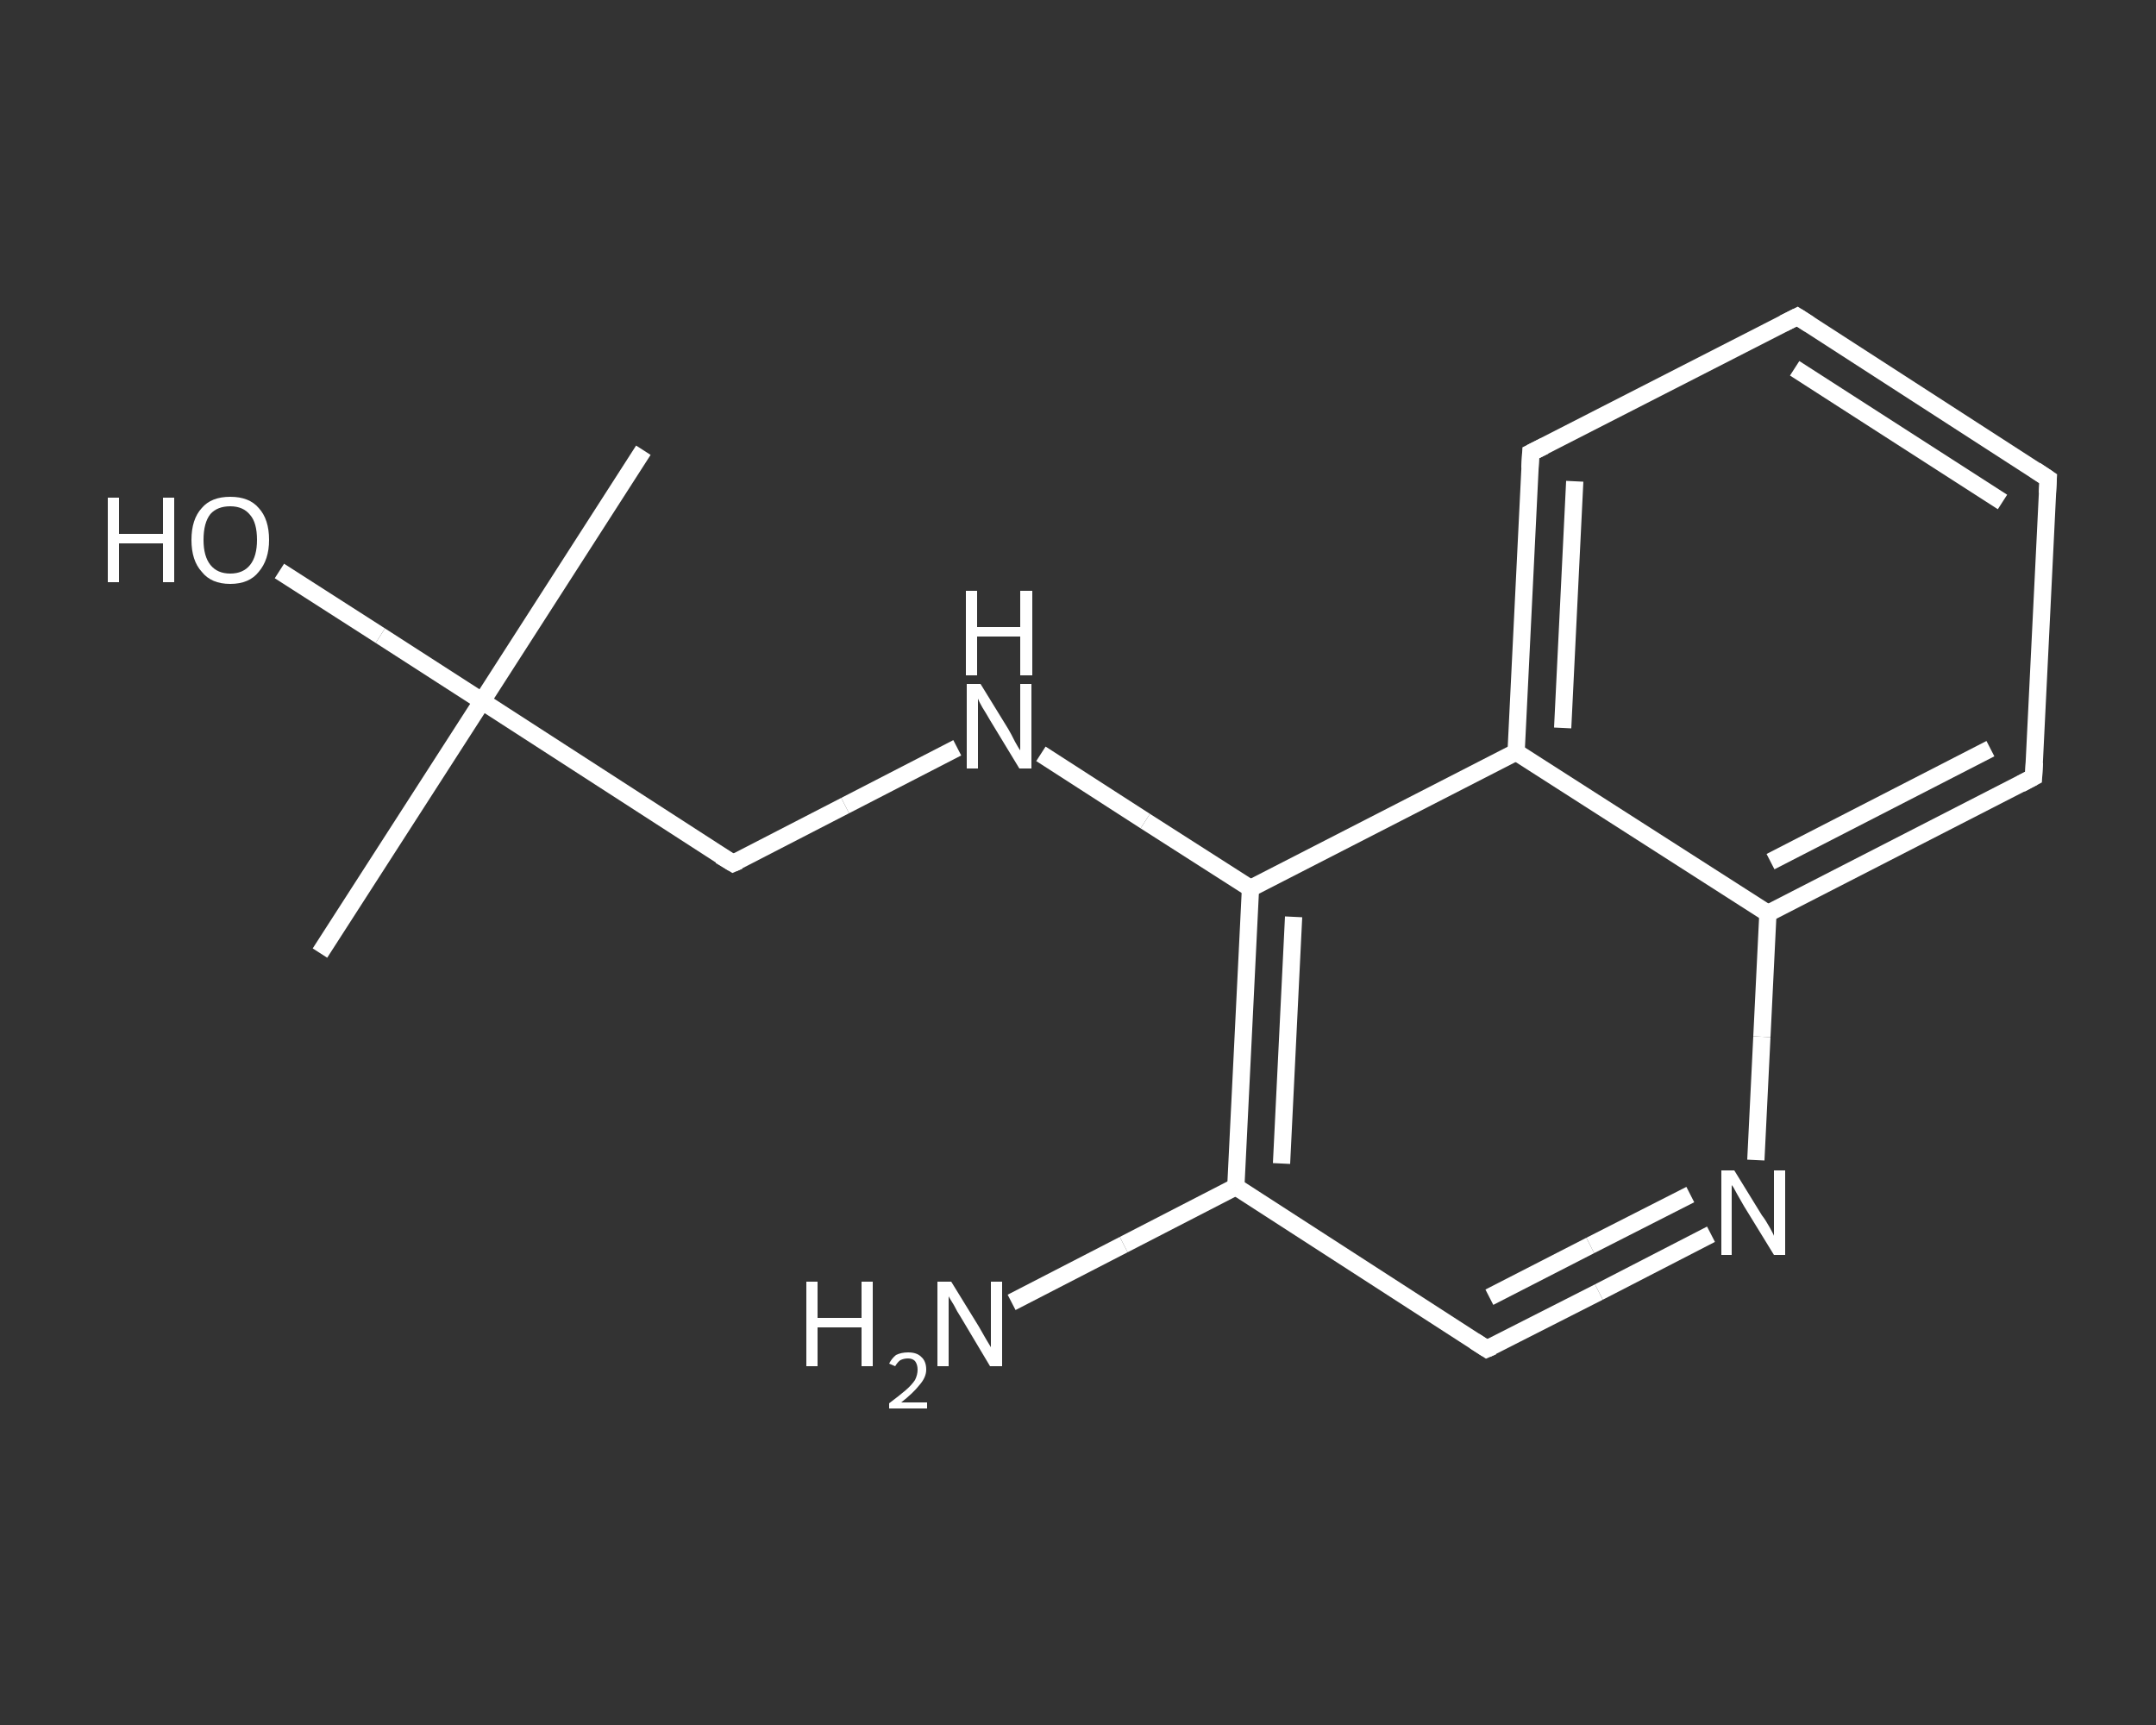 <?xml version='1.0' encoding='iso-8859-1'?>
<svg version='1.1' baseProfile='full'
              xmlns='http://www.w3.org/2000/svg'
                      xmlns:rdkit='http://www.rdkit.org/xml'
                      xmlns:xlink='http://www.w3.org/1999/xlink'
                  xml:space='preserve'
width='250px' height='200px' viewBox='0 0 250 200'>
<rect x="0" y="0" width="250" height="200" fill="#333333" stroke="none"/>
<!-- END OF HEADER -->
<rect style='opacity:1.0;fill:transparent;stroke:none' width='250.0' height='200.0' x='0.0' y='0.0'> </rect>
<path class='bond-0 atom-0 atom-1' d='M 74.6,52.2 L 55.9,81.3' style='fill:none;fill-rule:evenodd;stroke:#FFFFFF;stroke-width:2.0px;stroke-linecap:butt;stroke-linejoin:miter;stroke-opacity:1' />
<path class='bond-1 atom-1 atom-2' d='M 55.9,81.3 L 37.1,110.5' style='fill:none;fill-rule:evenodd;stroke:#FFFFFF;stroke-width:2.0px;stroke-linecap:butt;stroke-linejoin:miter;stroke-opacity:1' />
<path class='bond-2 atom-1 atom-3' d='M 55.9,81.3 L 44.1,73.7' style='fill:none;fill-rule:evenodd;stroke:#FFFFFF;stroke-width:2.0px;stroke-linecap:butt;stroke-linejoin:miter;stroke-opacity:1' />
<path class='bond-2 atom-1 atom-3' d='M 44.1,73.7 L 32.4,66.2' style='fill:none;fill-rule:evenodd;stroke:#FFFFFF;stroke-width:2.0px;stroke-linecap:butt;stroke-linejoin:miter;stroke-opacity:1' />
<path class='bond-3 atom-1 atom-4' d='M 55.9,81.3 L 85.0,100.1' style='fill:none;fill-rule:evenodd;stroke:#FFFFFF;stroke-width:2.0px;stroke-linecap:butt;stroke-linejoin:miter;stroke-opacity:1' />
<path class='bond-4 atom-4 atom-5' d='M 85.0,100.1 L 98.0,93.4' style='fill:none;fill-rule:evenodd;stroke:#FFFFFF;stroke-width:2.0px;stroke-linecap:butt;stroke-linejoin:miter;stroke-opacity:1' />
<path class='bond-4 atom-4 atom-5' d='M 98.0,93.4 L 111.0,86.7' style='fill:none;fill-rule:evenodd;stroke:#FFFFFF;stroke-width:2.0px;stroke-linecap:butt;stroke-linejoin:miter;stroke-opacity:1' />
<path class='bond-5 atom-5 atom-6' d='M 120.7,87.4 L 132.8,95.2' style='fill:none;fill-rule:evenodd;stroke:#FFFFFF;stroke-width:2.0px;stroke-linecap:butt;stroke-linejoin:miter;stroke-opacity:1' />
<path class='bond-5 atom-5 atom-6' d='M 132.8,95.2 L 145.0,103.0' style='fill:none;fill-rule:evenodd;stroke:#FFFFFF;stroke-width:2.0px;stroke-linecap:butt;stroke-linejoin:miter;stroke-opacity:1' />
<path class='bond-6 atom-6 atom-7' d='M 145.0,103.0 L 143.3,137.6' style='fill:none;fill-rule:evenodd;stroke:#FFFFFF;stroke-width:2.0px;stroke-linecap:butt;stroke-linejoin:miter;stroke-opacity:1' />
<path class='bond-6 atom-6 atom-7' d='M 150.0,106.3 L 148.6,134.9' style='fill:none;fill-rule:evenodd;stroke:#FFFFFF;stroke-width:2.0px;stroke-linecap:butt;stroke-linejoin:miter;stroke-opacity:1' />
<path class='bond-7 atom-7 atom-8' d='M 143.3,137.6 L 130.3,144.3' style='fill:none;fill-rule:evenodd;stroke:#FFFFFF;stroke-width:2.0px;stroke-linecap:butt;stroke-linejoin:miter;stroke-opacity:1' />
<path class='bond-7 atom-7 atom-8' d='M 130.3,144.3 L 117.3,151.0' style='fill:none;fill-rule:evenodd;stroke:#FFFFFF;stroke-width:2.0px;stroke-linecap:butt;stroke-linejoin:miter;stroke-opacity:1' />
<path class='bond-8 atom-7 atom-9' d='M 143.3,137.6 L 172.4,156.4' style='fill:none;fill-rule:evenodd;stroke:#FFFFFF;stroke-width:2.0px;stroke-linecap:butt;stroke-linejoin:miter;stroke-opacity:1' />
<path class='bond-9 atom-9 atom-10' d='M 172.4,156.4 L 185.4,149.8' style='fill:none;fill-rule:evenodd;stroke:#FFFFFF;stroke-width:2.0px;stroke-linecap:butt;stroke-linejoin:miter;stroke-opacity:1' />
<path class='bond-9 atom-9 atom-10' d='M 185.4,149.8 L 198.4,143.1' style='fill:none;fill-rule:evenodd;stroke:#FFFFFF;stroke-width:2.0px;stroke-linecap:butt;stroke-linejoin:miter;stroke-opacity:1' />
<path class='bond-9 atom-9 atom-10' d='M 172.7,150.4 L 184.4,144.4' style='fill:none;fill-rule:evenodd;stroke:#FFFFFF;stroke-width:2.0px;stroke-linecap:butt;stroke-linejoin:miter;stroke-opacity:1' />
<path class='bond-9 atom-9 atom-10' d='M 184.4,144.4 L 196.0,138.5' style='fill:none;fill-rule:evenodd;stroke:#FFFFFF;stroke-width:2.0px;stroke-linecap:butt;stroke-linejoin:miter;stroke-opacity:1' />
<path class='bond-10 atom-10 atom-11' d='M 203.6,134.5 L 204.3,120.2' style='fill:none;fill-rule:evenodd;stroke:#FFFFFF;stroke-width:2.0px;stroke-linecap:butt;stroke-linejoin:miter;stroke-opacity:1' />
<path class='bond-10 atom-10 atom-11' d='M 204.3,120.2 L 205.0,105.9' style='fill:none;fill-rule:evenodd;stroke:#FFFFFF;stroke-width:2.0px;stroke-linecap:butt;stroke-linejoin:miter;stroke-opacity:1' />
<path class='bond-11 atom-11 atom-12' d='M 205.0,105.9 L 235.8,90.1' style='fill:none;fill-rule:evenodd;stroke:#FFFFFF;stroke-width:2.0px;stroke-linecap:butt;stroke-linejoin:miter;stroke-opacity:1' />
<path class='bond-11 atom-11 atom-12' d='M 205.3,99.9 L 230.8,86.8' style='fill:none;fill-rule:evenodd;stroke:#FFFFFF;stroke-width:2.0px;stroke-linecap:butt;stroke-linejoin:miter;stroke-opacity:1' />
<path class='bond-12 atom-12 atom-13' d='M 235.8,90.1 L 237.5,55.5' style='fill:none;fill-rule:evenodd;stroke:#FFFFFF;stroke-width:2.0px;stroke-linecap:butt;stroke-linejoin:miter;stroke-opacity:1' />
<path class='bond-13 atom-13 atom-14' d='M 237.5,55.5 L 208.4,36.7' style='fill:none;fill-rule:evenodd;stroke:#FFFFFF;stroke-width:2.0px;stroke-linecap:butt;stroke-linejoin:miter;stroke-opacity:1' />
<path class='bond-13 atom-13 atom-14' d='M 232.2,58.2 L 208.1,42.7' style='fill:none;fill-rule:evenodd;stroke:#FFFFFF;stroke-width:2.0px;stroke-linecap:butt;stroke-linejoin:miter;stroke-opacity:1' />
<path class='bond-14 atom-14 atom-15' d='M 208.4,36.7 L 177.5,52.5' style='fill:none;fill-rule:evenodd;stroke:#FFFFFF;stroke-width:2.0px;stroke-linecap:butt;stroke-linejoin:miter;stroke-opacity:1' />
<path class='bond-15 atom-15 atom-16' d='M 177.5,52.5 L 175.8,87.2' style='fill:none;fill-rule:evenodd;stroke:#FFFFFF;stroke-width:2.0px;stroke-linecap:butt;stroke-linejoin:miter;stroke-opacity:1' />
<path class='bond-15 atom-15 atom-16' d='M 182.6,55.8 L 181.2,84.4' style='fill:none;fill-rule:evenodd;stroke:#FFFFFF;stroke-width:2.0px;stroke-linecap:butt;stroke-linejoin:miter;stroke-opacity:1' />
<path class='bond-16 atom-16 atom-6' d='M 175.8,87.2 L 145.0,103.0' style='fill:none;fill-rule:evenodd;stroke:#FFFFFF;stroke-width:2.0px;stroke-linecap:butt;stroke-linejoin:miter;stroke-opacity:1' />
<path class='bond-17 atom-16 atom-11' d='M 175.8,87.2 L 205.0,105.9' style='fill:none;fill-rule:evenodd;stroke:#FFFFFF;stroke-width:2.0px;stroke-linecap:butt;stroke-linejoin:miter;stroke-opacity:1' />
<path d='M 83.5,99.2 L 85.0,100.1 L 85.7,99.8' style='fill:none;stroke:#FFFFFF;stroke-width:2.0px;stroke-linecap:butt;stroke-linejoin:miter;stroke-opacity:1;' />
<path d='M 171.0,155.5 L 172.4,156.4 L 173.1,156.1' style='fill:none;stroke:#FFFFFF;stroke-width:2.0px;stroke-linecap:butt;stroke-linejoin:miter;stroke-opacity:1;' />
<path d='M 234.3,90.9 L 235.8,90.1 L 235.9,88.4' style='fill:none;stroke:#FFFFFF;stroke-width:2.0px;stroke-linecap:butt;stroke-linejoin:miter;stroke-opacity:1;' />
<path d='M 237.4,57.2 L 237.5,55.5 L 236.0,54.5' style='fill:none;stroke:#FFFFFF;stroke-width:2.0px;stroke-linecap:butt;stroke-linejoin:miter;stroke-opacity:1;' />
<path d='M 209.8,37.6 L 208.4,36.7 L 206.8,37.5' style='fill:none;stroke:#FFFFFF;stroke-width:2.0px;stroke-linecap:butt;stroke-linejoin:miter;stroke-opacity:1;' />
<path d='M 179.1,51.7 L 177.5,52.5 L 177.4,54.3' style='fill:none;stroke:#FFFFFF;stroke-width:2.0px;stroke-linecap:butt;stroke-linejoin:miter;stroke-opacity:1;' />
<path class='atom-3' d='M 12.5 57.7
L 13.8 57.7
L 13.8 61.9
L 18.9 61.9
L 18.9 57.7
L 20.2 57.7
L 20.2 67.5
L 18.9 67.5
L 18.9 63.0
L 13.8 63.0
L 13.8 67.5
L 12.5 67.5
L 12.5 57.7
' fill='#FFFFFF'/>
<path class='atom-3' d='M 22.2 62.6
Q 22.2 60.2, 23.4 58.9
Q 24.5 57.6, 26.7 57.6
Q 28.9 57.6, 30.0 58.9
Q 31.2 60.2, 31.2 62.6
Q 31.2 64.9, 30.0 66.3
Q 28.9 67.7, 26.7 67.7
Q 24.5 67.7, 23.4 66.3
Q 22.2 65.0, 22.2 62.6
M 26.7 66.5
Q 28.2 66.5, 29.0 65.5
Q 29.8 64.5, 29.8 62.6
Q 29.8 60.6, 29.0 59.7
Q 28.2 58.7, 26.7 58.7
Q 25.2 58.7, 24.4 59.6
Q 23.6 60.6, 23.6 62.6
Q 23.6 64.5, 24.4 65.5
Q 25.2 66.5, 26.7 66.5
' fill='#FFFFFF'/>
<path class='atom-5' d='M 113.7 79.3
L 116.9 84.5
Q 117.2 85.0, 117.7 86.0
Q 118.2 86.9, 118.3 87.0
L 118.3 79.3
L 119.6 79.3
L 119.6 89.1
L 118.2 89.1
L 114.8 83.5
Q 114.4 82.8, 113.9 82.0
Q 113.5 81.3, 113.4 81.0
L 113.4 89.1
L 112.1 89.1
L 112.1 79.3
L 113.7 79.3
' fill='#FFFFFF'/>
<path class='atom-5' d='M 112.0 68.5
L 113.3 68.5
L 113.3 72.7
L 118.3 72.7
L 118.3 68.5
L 119.7 68.5
L 119.7 78.3
L 118.3 78.3
L 118.3 73.8
L 113.3 73.8
L 113.3 78.3
L 112.0 78.3
L 112.0 68.5
' fill='#FFFFFF'/>
<path class='atom-8' d='M 93.5 148.6
L 94.8 148.6
L 94.8 152.8
L 99.9 152.8
L 99.9 148.6
L 101.2 148.6
L 101.2 158.4
L 99.9 158.4
L 99.9 153.9
L 94.8 153.9
L 94.8 158.4
L 93.5 158.4
L 93.5 148.6
' fill='#FFFFFF'/>
<path class='atom-8' d='M 103.1 158.1
Q 103.4 157.5, 103.9 157.1
Q 104.5 156.8, 105.3 156.8
Q 106.3 156.8, 106.8 157.3
Q 107.4 157.8, 107.4 158.8
Q 107.4 159.7, 106.6 160.6
Q 105.9 161.5, 104.5 162.6
L 107.5 162.6
L 107.5 163.3
L 103.1 163.3
L 103.1 162.7
Q 104.3 161.8, 105.0 161.2
Q 105.7 160.6, 106.1 160.0
Q 106.4 159.4, 106.4 158.8
Q 106.4 158.2, 106.1 157.8
Q 105.8 157.5, 105.3 157.5
Q 104.8 157.5, 104.4 157.7
Q 104.1 157.9, 103.8 158.4
L 103.1 158.1
' fill='#FFFFFF'/>
<path class='atom-8' d='M 110.3 148.6
L 113.5 153.8
Q 113.8 154.3, 114.3 155.2
Q 114.9 156.2, 114.9 156.2
L 114.9 148.6
L 116.2 148.6
L 116.2 158.4
L 114.8 158.4
L 111.4 152.7
Q 111.0 152.1, 110.6 151.3
Q 110.1 150.5, 110.0 150.3
L 110.0 158.4
L 108.7 158.4
L 108.7 148.6
L 110.3 148.6
' fill='#FFFFFF'/>
<path class='atom-10' d='M 201.1 135.7
L 204.3 140.9
Q 204.7 141.4, 205.2 142.3
Q 205.7 143.2, 205.7 143.3
L 205.7 135.7
L 207.0 135.7
L 207.0 145.5
L 205.7 145.5
L 202.2 139.8
Q 201.8 139.1, 201.4 138.4
Q 201.0 137.6, 200.8 137.4
L 200.8 145.5
L 199.6 145.5
L 199.6 135.7
L 201.1 135.7
' fill='#FFFFFF'/>
</svg>

